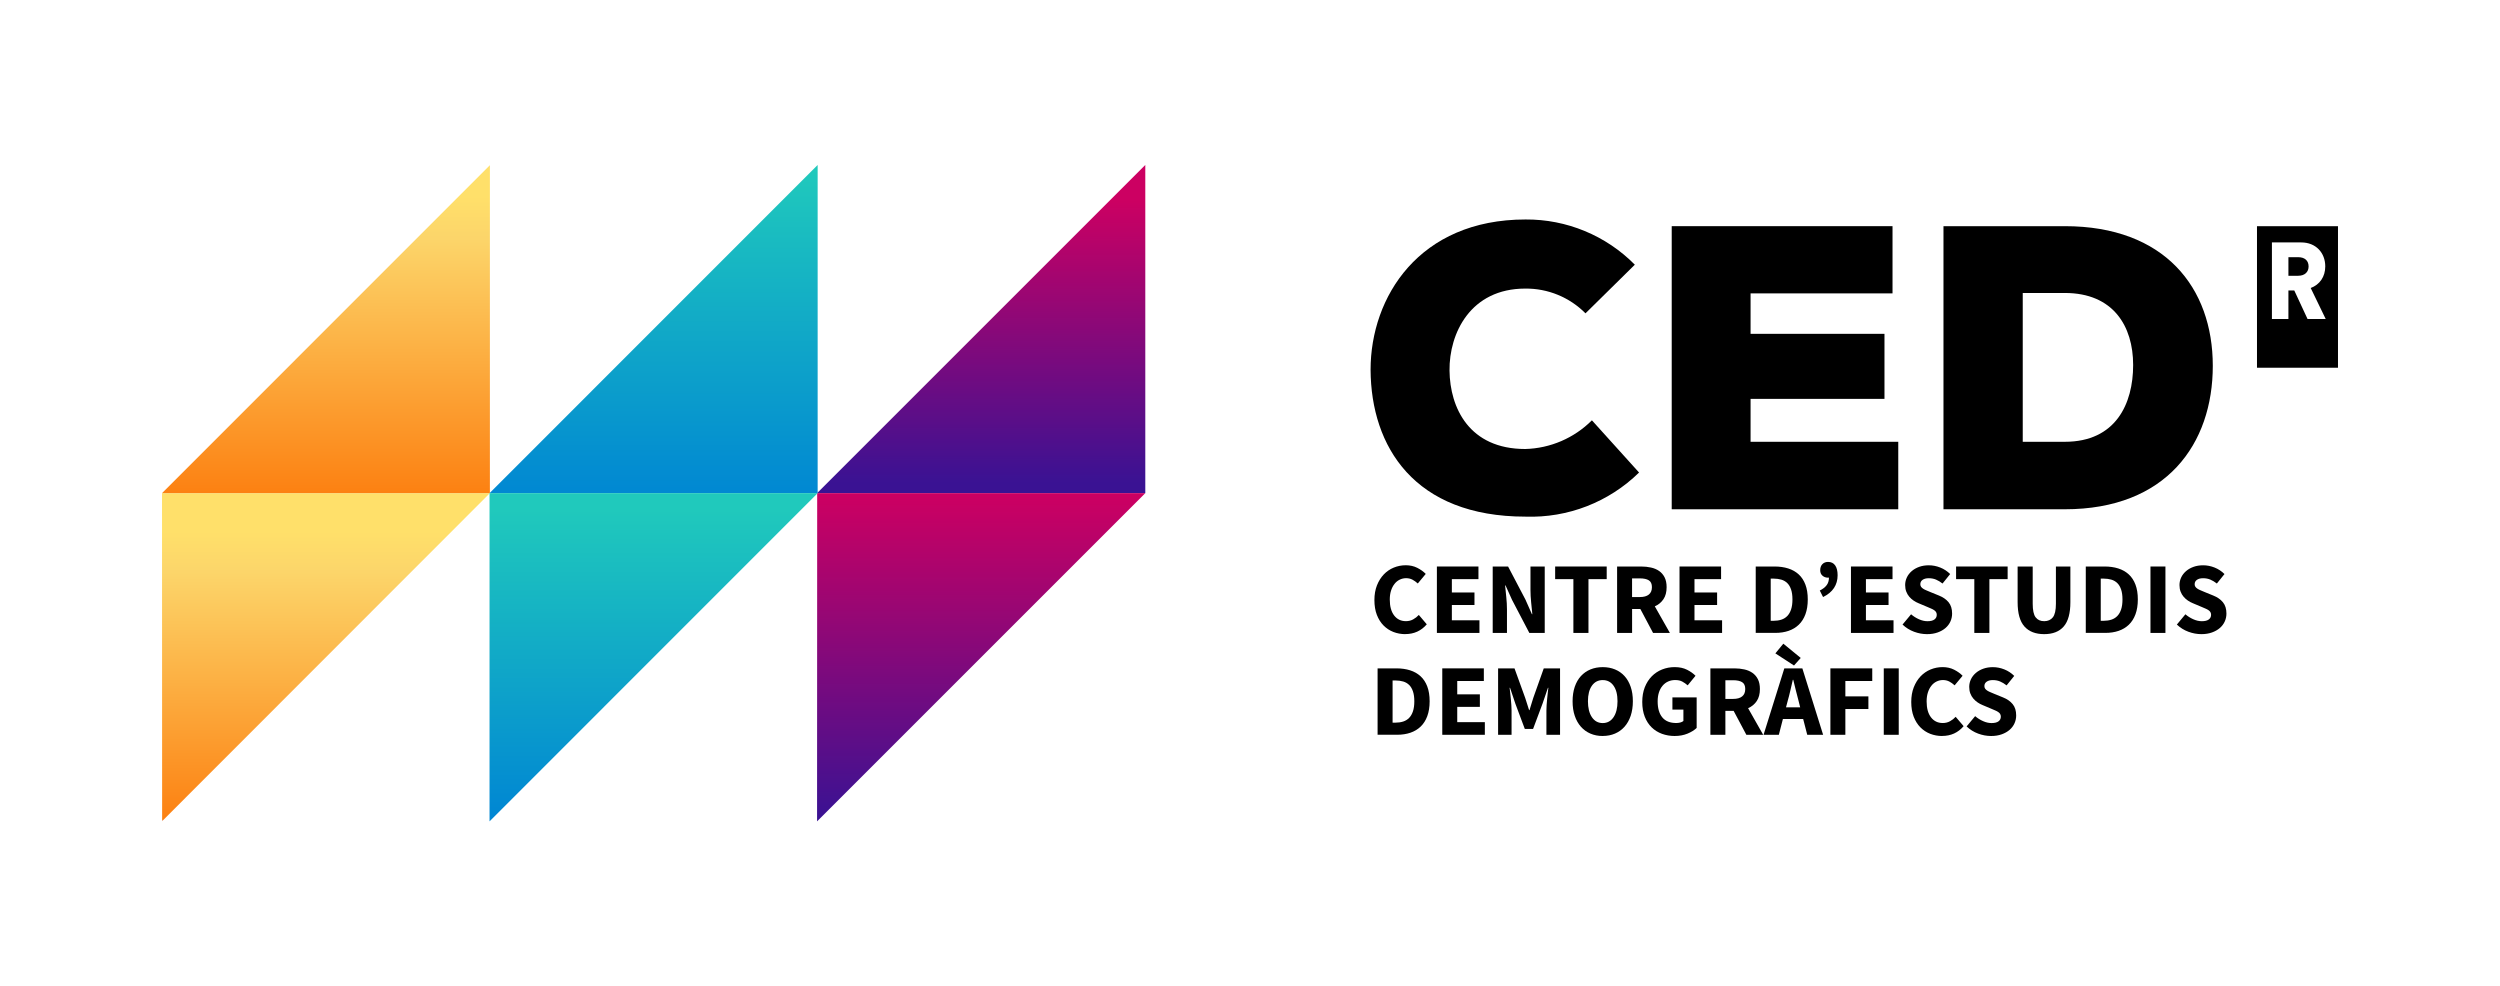 <?xml version="1.0" encoding="UTF-8"?>
<svg id="Capa_1" data-name="Capa 1" xmlns="http://www.w3.org/2000/svg" xmlns:xlink="http://www.w3.org/1999/xlink" viewBox="0 0 848.71 334.84">
  <defs>
    <style>
      .cls-1 {
        fill: #000;
        stroke-width: 0px;
      }

      .cls-2 {
        fill: url(#Degradado_sin_nombre_45);
      }

      .cls-3 {
        fill: url(#Degradado_sin_nombre_38);
      }

      .cls-4 {
        fill: url(#Degradado_sin_nombre_36);
      }

      .cls-5 {
        fill: url(#Degradado_sin_nombre_2);
      }

      .cls-6 {
        fill: url(#Degradado_sin_nombre_36-2);
      }

      .cls-7 {
        fill: url(#Degradado_sin_nombre_38-2);
      }
    </style>
    <linearGradient id="Degradado_sin_nombre_2" data-name="Degradado sin nombre 2" x1="110.65" y1="278.23" x2="110.65" y2="179.39" gradientUnits="userSpaceOnUse">
      <stop offset="0" stop-color="#eb9768"/>
      <stop offset="0" stop-color="#fc8112"/>
      <stop offset=".85" stop-color="#fcd56a"/>
      <stop offset=".99" stop-color="#ffe06a"/>
      <stop offset="1" stop-color="#ffe06a"/>
    </linearGradient>
    <linearGradient id="Degradado_sin_nombre_45" data-name="Degradado sin nombre 45" x1="110.65" y1="167.24" x2="110.65" y2="65.59" gradientUnits="userSpaceOnUse">
      <stop offset="0" stop-color="#eb9768"/>
      <stop offset="0" stop-color="#fc8112"/>
      <stop offset=".85" stop-color="#fcd56a"/>
      <stop offset=".99" stop-color="#ffe06a"/>
      <stop offset="1" stop-color="#ffe06a"/>
    </linearGradient>
    <linearGradient id="Degradado_sin_nombre_36" data-name="Degradado sin nombre 36" x1="333.09" y1="163.85" x2="333.09" y2="67.83" gradientUnits="userSpaceOnUse">
      <stop offset="0" stop-color="#3a1293"/>
      <stop offset="1" stop-color="#cc0062"/>
    </linearGradient>
    <linearGradient id="Degradado_sin_nombre_36-2" data-name="Degradado sin nombre 36" x1="333.09" y1="277.91" x2="333.09" y2="168.36" xlink:href="#Degradado_sin_nombre_36"/>
    <linearGradient id="Degradado_sin_nombre_38" data-name="Degradado sin nombre 38" x1="221.88" y1="57.69" x2="221.88" y2="170.62" gradientUnits="userSpaceOnUse">
      <stop offset="0" stop-color="#20c9bc"/>
      <stop offset="1" stop-color="#0086d3"/>
    </linearGradient>
    <linearGradient id="Degradado_sin_nombre_38-2" data-name="Degradado sin nombre 38" x1="221.88" y1="172.88" x2="221.88" y2="277.91" xlink:href="#Degradado_sin_nombre_38"/>
  </defs>
  <g>
    <polygon class="cls-5" points="55.04 278.77 166.31 167.42 55 167.42 55.04 278.77"/>
    <polygon class="cls-2" points="166.31 56.08 55 167.42 166.31 167.42 166.31 56.08"/>
    <polygon class="cls-4" points="277.38 167.42 388.81 56 388.81 167.42 277.38 167.42"/>
    <polygon class="cls-6" points="388.81 167.42 277.38 278.84 277.42 167.42 388.81 167.42"/>
    <polygon class="cls-3" points="277.58 56 277.58 167.42 166.19 167.42 277.58 56"/>
    <polygon class="cls-7" points="166.19 278.84 166.19 167.42 277.58 167.42 166.19 278.84"/>
  </g>
  <g>
    <g>
      <path class="cls-1" d="M477.08,215.28c-1.43,0-2.78-.25-4.05-.74-1.27-.5-2.38-1.23-3.34-2.2-.96-.97-1.71-2.17-2.27-3.61-.55-1.44-.83-3.11-.83-5s.29-3.53.86-5c.58-1.46,1.35-2.7,2.32-3.72.97-1.01,2.1-1.79,3.39-2.32s2.65-.8,4.08-.8,2.75.29,3.91.88c1.15.59,2.11,1.27,2.87,2.06l-2.7,3.25c-.58-.53-1.18-.96-1.82-1.3-.63-.33-1.35-.5-2.16-.5-.76,0-1.48.17-2.16.5-.68.33-1.27.81-1.76,1.44-.5.62-.89,1.38-1.18,2.28-.29.9-.43,1.91-.43,3.04,0,2.33.5,4.13,1.49,5.41.99,1.28,2.32,1.92,3.98,1.92.92,0,1.75-.2,2.47-.61.73-.4,1.37-.9,1.92-1.5l2.7,3.18c-1.89,2.21-4.32,3.32-7.3,3.32Z"/>
      <path class="cls-1" d="M487.8,214.87v-22.55h14.11v4.29h-9.03v4.53h7.68v4.25h-7.68v5.19h9.37v4.29h-14.46Z"/>
      <path class="cls-1" d="M506.75,214.87v-22.55h5.22l5.88,11.21,2.21,4.98h.14c-.12-1.2-.25-2.54-.4-4.01-.15-1.47-.23-2.88-.23-4.22v-7.95h4.84v22.55h-5.22l-5.88-11.24-2.21-4.91h-.14c.12,1.25.25,2.58.4,4.01.15,1.43.23,2.81.23,4.15v7.99h-4.84Z"/>
      <path class="cls-1" d="M534.14,214.87v-18.26h-6.19v-4.29h17.5v4.29h-6.19v18.26h-5.12Z"/>
      <path class="cls-1" d="M548.98,214.87v-22.55h8.13c1.2,0,2.32.12,3.37.35,1.05.23,1.97.62,2.75,1.16.78.54,1.41,1.26,1.87,2.16.46.9.69,2.02.69,3.35,0,1.66-.36,3.03-1.09,4.1s-1.7,1.87-2.92,2.4l5.12,9.03h-5.71l-4.32-8.13h-2.8v8.13h-5.08ZM554.06,202.69h2.63c1.34,0,2.36-.28,3.06-.85.7-.56,1.05-1.4,1.05-2.51s-.35-1.88-1.05-2.32c-.7-.44-1.72-.66-3.06-.66h-2.63v6.33Z"/>
      <path class="cls-1" d="M570.17,214.87v-22.55h14.11v4.29h-9.03v4.53h7.68v4.25h-7.68v5.19h9.37v4.29h-14.46Z"/>
      <path class="cls-1" d="M596.04,214.87v-22.55h6.36c1.73,0,3.29.22,4.67.66,1.38.44,2.57,1.11,3.56,2.02.99.91,1.75,2.07,2.28,3.48.53,1.41.8,3.08.8,5.01s-.27,3.62-.8,5.05c-.53,1.43-1.28,2.61-2.25,3.54s-2.13,1.63-3.48,2.09-2.85.69-4.51.69h-6.64ZM601.13,210.75h.97c.97,0,1.84-.13,2.63-.38.78-.25,1.45-.66,2.01-1.23.55-.56.99-1.31,1.3-2.23.31-.92.47-2.06.47-3.42s-.16-2.46-.47-3.37-.74-1.64-1.3-2.18-1.22-.93-2.01-1.16c-.78-.23-1.66-.35-2.63-.35h-.97v14.32Z"/>
      <path class="cls-1" d="M618.9,202.69l-1.11-2.21c1.04-.53,1.82-1.13,2.33-1.82.52-.68.78-1.54.78-2.58-.07.02-.17.03-.31.03-.74,0-1.37-.22-1.88-.67-.52-.45-.78-1.07-.78-1.85,0-.88.25-1.57.74-2.07.5-.51,1.14-.76,1.92-.76,1.06,0,1.87.39,2.42,1.18.55.78.83,1.9.83,3.35,0,1.64-.41,3.08-1.23,4.32s-2.06,2.27-3.72,3.08Z"/>
      <path class="cls-1" d="M628.37,214.87v-22.55h14.11v4.29h-9.03v4.53h7.68v4.25h-7.68v5.19h9.37v4.29h-14.46Z"/>
      <path class="cls-1" d="M654.21,215.28c-1.48,0-2.95-.27-4.41-.81-1.46-.54-2.77-1.35-3.92-2.44l2.9-3.49c.81.69,1.7,1.26,2.68,1.69.98.44,1.94.66,2.89.66,1.06,0,1.85-.2,2.37-.59.52-.39.78-.92.78-1.59,0-.35-.08-.65-.23-.9s-.37-.48-.66-.67c-.29-.2-.63-.38-1.04-.55-.4-.17-.85-.36-1.33-.57l-2.94-1.24c-.58-.23-1.14-.53-1.68-.9-.54-.37-1.03-.8-1.45-1.3-.43-.5-.77-1.07-1.02-1.73-.25-.66-.38-1.4-.38-2.23,0-.92.2-1.79.59-2.61s.95-1.53,1.66-2.14c.71-.61,1.56-1.09,2.54-1.44s2.06-.52,3.23-.52c1.31,0,2.61.25,3.89.76,1.28.51,2.4,1.25,3.37,2.21l-2.59,3.22c-.74-.58-1.48-1.02-2.21-1.33-.74-.31-1.56-.47-2.46-.47s-1.57.18-2.09.54c-.52.36-.78.86-.78,1.5,0,.35.09.64.26.88s.42.46.73.66c.31.2.67.38,1.09.55.41.17.86.36,1.35.57l2.9,1.18c1.38.55,2.47,1.31,3.27,2.28.8.97,1.19,2.25,1.19,3.84,0,.95-.19,1.84-.57,2.68-.38.84-.93,1.58-1.66,2.21-.73.63-1.62,1.14-2.68,1.52-1.06.38-2.26.57-3.6.57Z"/>
      <path class="cls-1" d="M670.25,214.87v-18.26h-6.19v-4.29h17.5v4.29h-6.19v18.26h-5.12Z"/>
      <path class="cls-1" d="M693.98,215.28c-2.93,0-5.16-.86-6.71-2.59s-2.32-4.48-2.32-8.27v-12.1h5.12v12.62c0,2.21.33,3.76,1,4.63.67.88,1.64,1.31,2.9,1.31s2.25-.44,2.94-1.31c.69-.88,1.04-2.42,1.04-4.63v-12.62h4.91v12.1c0,3.78-.76,6.54-2.27,8.27-1.51,1.73-3.72,2.59-6.62,2.59Z"/>
      <path class="cls-1" d="M708.09,214.87v-22.55h6.36c1.73,0,3.29.22,4.67.66,1.38.44,2.57,1.11,3.56,2.02.99.91,1.75,2.07,2.28,3.48.53,1.41.8,3.08.8,5.01s-.27,3.62-.8,5.05c-.53,1.43-1.28,2.61-2.25,3.54s-2.13,1.63-3.48,2.09-2.85.69-4.51.69h-6.64ZM713.17,210.75h.97c.97,0,1.84-.13,2.63-.38.78-.25,1.45-.66,2.01-1.23.55-.56.99-1.31,1.3-2.23.31-.92.47-2.06.47-3.42s-.16-2.46-.47-3.37-.74-1.64-1.3-2.18-1.22-.93-2.01-1.16c-.78-.23-1.66-.35-2.63-.35h-.97v14.32Z"/>
      <path class="cls-1" d="M730.05,214.87v-22.55h5.08v22.55h-5.08Z"/>
      <path class="cls-1" d="M747.34,215.28c-1.48,0-2.95-.27-4.41-.81-1.46-.54-2.77-1.35-3.92-2.44l2.9-3.49c.81.69,1.7,1.26,2.68,1.69.98.44,1.94.66,2.89.66,1.06,0,1.85-.2,2.37-.59.52-.39.78-.92.78-1.59,0-.35-.08-.65-.23-.9s-.37-.48-.66-.67c-.29-.2-.63-.38-1.04-.55-.4-.17-.85-.36-1.33-.57l-2.94-1.24c-.58-.23-1.14-.53-1.68-.9-.54-.37-1.03-.8-1.45-1.3-.43-.5-.77-1.07-1.02-1.73-.25-.66-.38-1.4-.38-2.23,0-.92.2-1.79.59-2.61s.95-1.53,1.66-2.14c.71-.61,1.56-1.09,2.54-1.44s2.06-.52,3.23-.52c1.31,0,2.61.25,3.89.76,1.28.51,2.4,1.25,3.37,2.21l-2.59,3.22c-.74-.58-1.48-1.02-2.21-1.33-.74-.31-1.56-.47-2.46-.47s-1.57.18-2.09.54c-.52.36-.78.86-.78,1.5,0,.35.09.64.26.88s.42.46.73.66c.31.2.67.38,1.09.55.41.17.86.36,1.35.57l2.9,1.18c1.38.55,2.47,1.31,3.27,2.28.8.97,1.19,2.25,1.19,3.84,0,.95-.19,1.84-.57,2.68-.38.84-.93,1.58-1.66,2.21-.73.63-1.62,1.14-2.68,1.52-1.06.38-2.26.57-3.6.57Z"/>
      <path class="cls-1" d="M467.67,249.45v-22.55h6.36c1.73,0,3.29.22,4.67.66,1.38.44,2.57,1.11,3.56,2.02.99.91,1.75,2.07,2.28,3.48.53,1.41.8,3.08.8,5.01s-.27,3.62-.8,5.05c-.53,1.43-1.28,2.61-2.25,3.54s-2.13,1.63-3.48,2.09-2.85.69-4.51.69h-6.64ZM472.76,245.33h.97c.97,0,1.84-.13,2.63-.38.78-.25,1.45-.66,2.01-1.23.55-.56.99-1.31,1.3-2.23.31-.92.47-2.06.47-3.42s-.16-2.46-.47-3.37-.74-1.64-1.3-2.18-1.22-.93-2.01-1.16c-.78-.23-1.66-.35-2.63-.35h-.97v14.32Z"/>
      <path class="cls-1" d="M489.63,249.45v-22.55h14.11v4.29h-9.03v4.53h7.68v4.25h-7.68v5.19h9.37v4.29h-14.46Z"/>
      <path class="cls-1" d="M508.58,249.45v-22.55h5.57l3.63,10.03c.23.67.45,1.35.66,2.06s.43,1.4.66,2.09h.14c.23-.69.44-1.39.64-2.09.2-.7.41-1.39.64-2.06l3.56-10.03h5.53v22.55h-4.63v-8.27c0-.55.02-1.16.07-1.83.05-.67.1-1.34.17-2.02.07-.68.14-1.35.21-2.01.07-.66.14-1.26.21-1.82h-.14l-1.83,5.36-3.22,8.61h-2.8l-3.22-8.61-1.8-5.36h-.14c.07.55.14,1.16.21,1.82.07.66.14,1.33.21,2.01.07.68.13,1.35.17,2.02.05.67.07,1.28.07,1.83v8.27h-4.56Z"/>
      <path class="cls-1" d="M544.1,249.86c-1.52,0-2.91-.27-4.17-.81-1.26-.54-2.33-1.32-3.23-2.33-.9-1.01-1.6-2.25-2.09-3.7-.5-1.45-.74-3.1-.74-4.95s.25-3.49.74-4.93c.5-1.44,1.19-2.65,2.09-3.63.9-.98,1.98-1.73,3.23-2.25,1.26-.52,2.65-.78,4.17-.78s2.91.26,4.17.78c1.26.52,2.33,1.27,3.23,2.26.9.99,1.6,2.21,2.09,3.65.5,1.44.74,3.07.74,4.89s-.25,3.49-.74,4.95c-.5,1.45-1.19,2.69-2.09,3.7-.9,1.02-1.98,1.79-3.23,2.33-1.26.54-2.65.81-4.17.81ZM544.1,245.47c1.54,0,2.77-.66,3.67-1.99.9-1.33,1.35-3.13,1.35-5.41s-.45-4.02-1.35-5.29c-.9-1.27-2.12-1.9-3.67-1.9s-2.77.63-3.67,1.9c-.9,1.27-1.35,3.03-1.35,5.29s.45,4.09,1.35,5.41c.9,1.33,2.12,1.99,3.67,1.99Z"/>
      <path class="cls-1" d="M568.55,249.86c-1.54,0-2.99-.25-4.34-.74-1.35-.5-2.52-1.23-3.51-2.2-.99-.97-1.77-2.17-2.33-3.61-.56-1.44-.85-3.11-.85-5s.29-3.53.86-5c.58-1.46,1.37-2.7,2.37-3.72,1-1.01,2.17-1.79,3.51-2.32,1.34-.53,2.75-.8,4.25-.8,1.64,0,3.04.3,4.22.9,1.18.6,2.13,1.28,2.87,2.04l-2.66,3.25c-.58-.51-1.19-.93-1.83-1.28-.65-.35-1.45-.52-2.42-.52-.88,0-1.68.17-2.4.5-.73.33-1.35.81-1.88,1.44-.53.62-.94,1.38-1.23,2.28-.29.9-.43,1.91-.43,3.04,0,2.33.52,4.13,1.57,5.41,1.05,1.28,2.63,1.92,4.75,1.92.46,0,.91-.06,1.35-.17s.8-.29,1.07-.52v-3.87h-3.73v-4.15h8.23v10.37c-.78.76-1.82,1.41-3.11,1.94-1.29.53-2.73.8-4.32.8Z"/>
      <path class="cls-1" d="M580.65,249.45v-22.55h8.13c1.2,0,2.32.12,3.37.35,1.05.23,1.97.62,2.75,1.16.78.54,1.41,1.26,1.87,2.16.46.9.69,2.02.69,3.35,0,1.66-.36,3.03-1.09,4.1s-1.7,1.87-2.92,2.4l5.12,9.03h-5.71l-4.32-8.13h-2.8v8.13h-5.08ZM585.74,237.27h2.63c1.34,0,2.36-.28,3.06-.85.7-.56,1.05-1.4,1.05-2.51s-.35-1.88-1.05-2.32c-.7-.44-1.72-.66-3.06-.66h-2.63v6.33Z"/>
      <path class="cls-1" d="M598.7,249.45l7.05-22.55h6.12l7.05,22.55h-5.39l-1.38-5.36h-6.88l-1.38,5.36h-5.19ZM609.04,225.93l-6.33-4.12,2.7-3.29,5.91,4.84-2.28,2.56ZM606.87,238.04l-.55,2.08h4.81l-.52-2.08c-.32-1.13-.63-2.33-.93-3.6-.3-1.27-.6-2.49-.9-3.67h-.14c-.28,1.2-.56,2.43-.85,3.68-.29,1.26-.59,2.45-.92,3.58Z"/>
      <path class="cls-1" d="M621.39,249.45v-22.55h14.21v4.29h-9.13v5.22h7.82v4.29h-7.82v8.75h-5.08Z"/>
      <path class="cls-1" d="M639.51,249.45v-22.55h5.08v22.55h-5.08Z"/>
      <path class="cls-1" d="M659.33,249.86c-1.43,0-2.78-.25-4.05-.74-1.27-.5-2.38-1.23-3.34-2.2-.96-.97-1.71-2.17-2.27-3.61-.55-1.44-.83-3.11-.83-5s.29-3.53.86-5c.58-1.46,1.35-2.7,2.32-3.72.97-1.01,2.1-1.79,3.39-2.32s2.65-.8,4.08-.8,2.75.29,3.91.88c1.15.59,2.11,1.27,2.87,2.06l-2.7,3.25c-.58-.53-1.18-.96-1.82-1.3-.63-.33-1.35-.5-2.16-.5-.76,0-1.48.17-2.16.5-.68.33-1.27.81-1.76,1.44-.5.62-.89,1.38-1.18,2.28-.29.9-.43,1.91-.43,3.04,0,2.33.5,4.13,1.49,5.41.99,1.28,2.32,1.92,3.98,1.92.92,0,1.75-.2,2.47-.61.73-.4,1.37-.9,1.92-1.5l2.7,3.18c-1.89,2.21-4.32,3.32-7.3,3.32Z"/>
      <path class="cls-1" d="M675.96,249.86c-1.48,0-2.95-.27-4.41-.81-1.46-.54-2.77-1.35-3.92-2.44l2.9-3.49c.81.69,1.7,1.26,2.68,1.69.98.44,1.94.66,2.89.66,1.06,0,1.85-.2,2.37-.59.52-.39.78-.92.78-1.59,0-.35-.08-.65-.23-.9s-.37-.48-.66-.67c-.29-.2-.63-.38-1.04-.55-.4-.17-.85-.36-1.33-.57l-2.94-1.24c-.58-.23-1.14-.53-1.68-.9-.54-.37-1.03-.8-1.45-1.3-.43-.5-.77-1.07-1.02-1.73-.25-.66-.38-1.4-.38-2.23,0-.92.2-1.79.59-2.61s.95-1.53,1.66-2.14c.71-.61,1.56-1.09,2.54-1.44s2.06-.52,3.23-.52c1.31,0,2.61.25,3.89.76,1.28.51,2.4,1.25,3.37,2.21l-2.59,3.22c-.74-.58-1.48-1.02-2.21-1.33-.74-.31-1.56-.47-2.46-.47s-1.57.18-2.09.54c-.52.36-.78.86-.78,1.5,0,.35.09.64.26.88s.42.46.73.66c.31.2.67.38,1.09.55.41.17.86.36,1.35.57l2.9,1.18c1.38.55,2.47,1.31,3.27,2.28.8.97,1.19,2.25,1.19,3.84,0,.95-.19,1.84-.57,2.68-.38.84-.93,1.58-1.66,2.21-.73.63-1.62,1.14-2.68,1.52-1.06.38-2.26.57-3.6.57Z"/>
    </g>
    <path class="cls-1" d="M556.44,160.41c-10.26,10.06-24.19,15.47-38.55,14.98-37.76,0-52.46-23.75-52.6-49.86,0-24.72,16.47-51.02,52.6-51.02,13.93-.1,27.32,5.44,37.11,15.35l-16.75,16.51c-5.4-5.45-12.78-8.48-20.46-8.4-18.55,0-25.84,15.12-25.7,27.83.14,12.71,6.73,26.63,25.7,26.63,8.52-.22,16.62-3.71,22.64-9.74l16,17.72Z"/>
    <polygon class="cls-1" points="644.43 172.89 567.52 172.89 567.52 76.78 642.48 76.78 642.48 99.6 594.29 99.6 594.29 113.33 639.75 113.33 639.75 135.41 594.29 135.41 594.29 149.98 644.43 149.98 644.43 172.89"/>
    <path class="cls-1" d="M686.69,149.98h14.29c17.3,0,23.19-12.9,23.19-26.07s-6.73-24.45-23.19-24.45h-14.29v50.51ZM700.97,76.78c33.91,0,50.24,20.87,50.24,47.41s-15.77,48.7-50.24,48.7h-41.19v-96.11h41.19Z"/>
    <path class="cls-1" d="M783.73,90.47c0-1.94-1.24-3.16-3.55-3.16h-3.3v6.31h3.3c2.3,0,3.55-1.32,3.55-3.16M784.44,97.76l5.1,10.53h-6.17l-4.5-9.68h-1.99v9.68h-5.6v-25.99h9.96c4.96,0,8.15,3.52,8.15,8.14,0,3.52-1.88,6.2-4.96,7.34M793.71,76.78h-27.5v48.06h27.5s0-48.06,0-48.06Z"/>
  </g>
</svg>